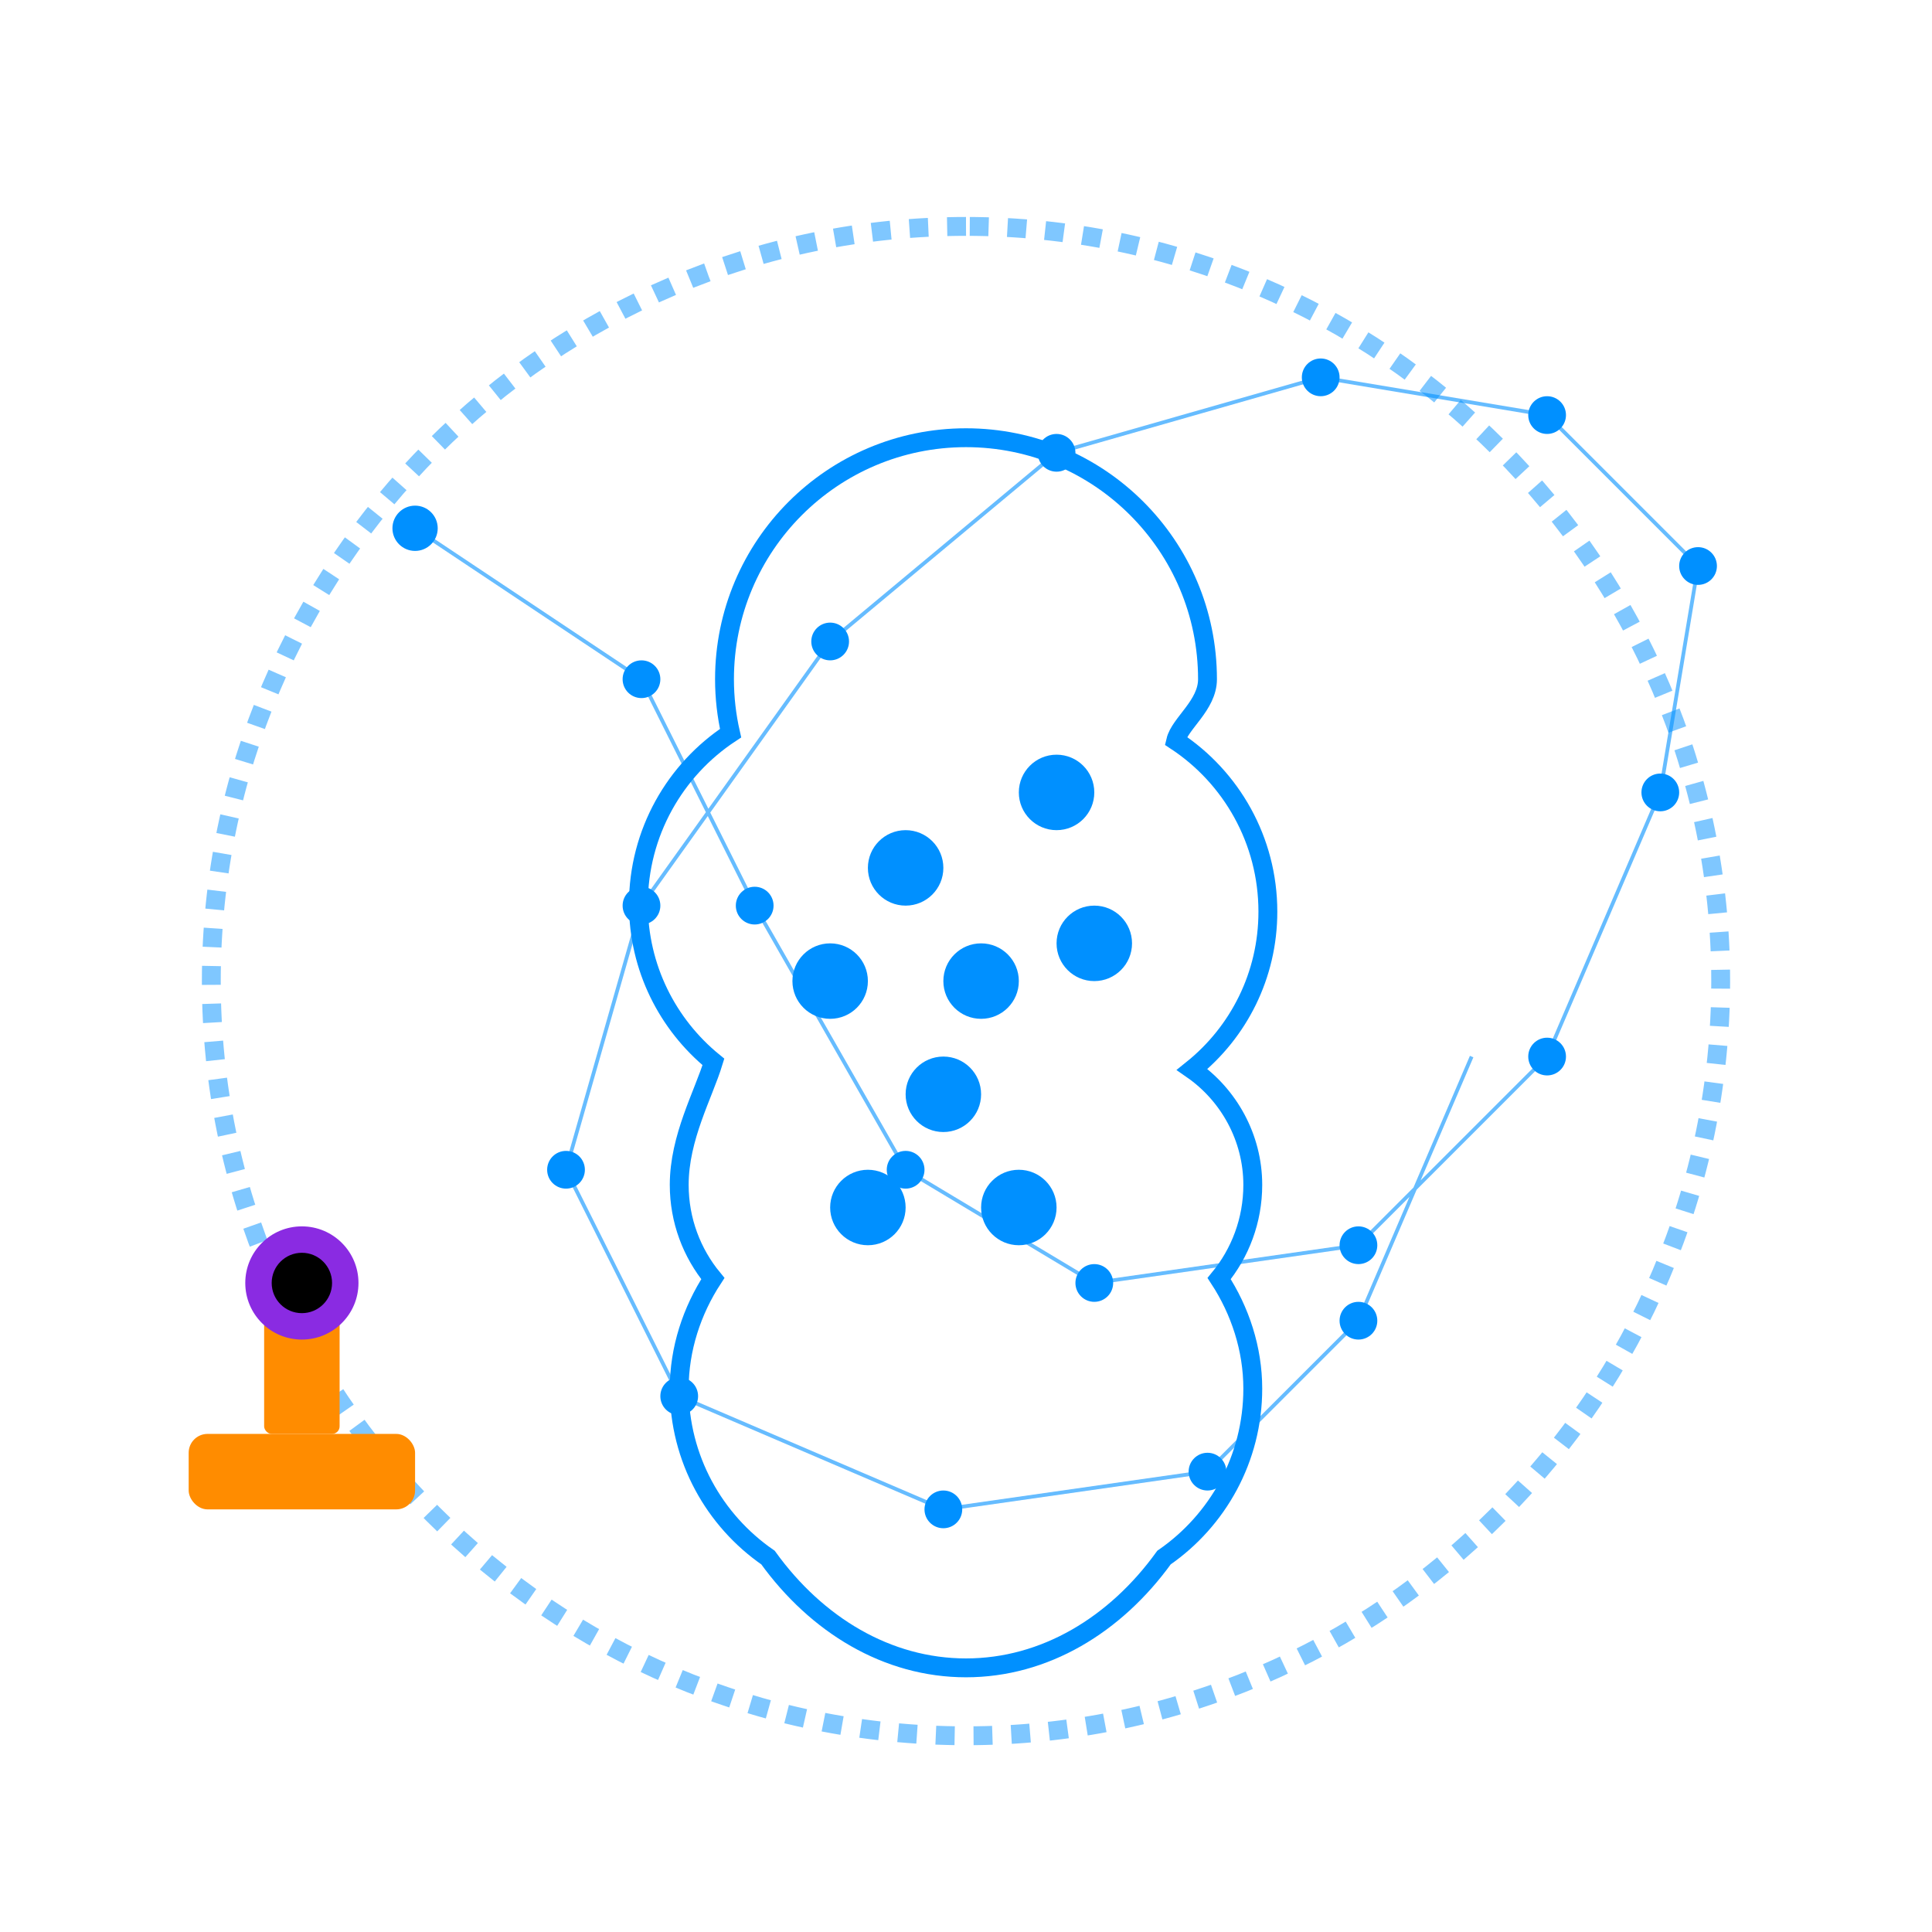 <?xml version="1.0" encoding="UTF-8" standalone="no"?>
<svg xmlns="http://www.w3.org/2000/svg" viewBox="0 0 512 512" width="512" height="512">
  <!-- 头部轮廓 -->
  <path d="M256 60c-110 0-200 90-200 200s90 200 200 200 200-90 200-200-90-200-200-200z" fill="none" stroke="#0090FF" stroke-width="5" stroke-dasharray="5,5" opacity="0.5"/>
  
  <!-- 网络连接线 -->
  <g opacity="0.6" stroke="#0090FF" stroke-width="1">
    <!-- 网络节点连线 -->
    <path d="M110 140l60 40M170 180l30 60M200 240l40 70M240 310l50 30M290 340l70-10M360 330l50-50M410 280l30-70M440 210l10-60M450 150l-40-40M410 110l-60-10M350 100l-70 20M280 120l-60 50M220 170l-50 70M170 240l-20 70M150 310l30 60M180 370l70 30M250 400l70-10M320 390l40-40M360 350l30-70" />
  </g>
  
  <!-- 网络节点 -->
  <g fill="#0090FF">
    <circle cx="110" cy="140" r="6" />
    <circle cx="170" cy="180" r="5" />
    <circle cx="200" cy="240" r="5" />
    <circle cx="240" cy="310" r="5" />
    <circle cx="290" cy="340" r="5" />
    <circle cx="360" cy="330" r="5" />
    <circle cx="410" cy="280" r="5" />
    <circle cx="440" cy="210" r="5" />
    <circle cx="450" cy="150" r="5" />
    <circle cx="410" cy="110" r="5" />
    <circle cx="350" cy="100" r="5" />
    <circle cx="280" cy="120" r="5" />
    <circle cx="220" cy="170" r="5" />
    <circle cx="170" cy="240" r="5" />
    <circle cx="150" cy="310" r="5" />
    <circle cx="180" cy="370" r="5" />
    <circle cx="250" cy="400" r="5" />
    <circle cx="320" cy="390" r="5" />
    <circle cx="360" cy="350" r="5" />
  </g>
  
  <!-- 大脑轮廓 -->
  <path d="M320 180c0-35.346-28.654-64-64-64s-64 28.654-64 64c0 4.92.562 9.701 1.61 14.298-14.686 9.647-24.422 26.351-24.422 45.298 0 16.877 7.753 31.941 19.876 41.824C186.405 290.125 180 301.436 180 314c0 9.436 3.348 18.084 8.91 24.834-5.562 8.512-8.91 18.648-8.91 29.166 0 18.566 9.318 34.953 23.531 44.772C216.414 430.625 235.133 442 256 442c20.866 0 39.586-11.375 52.469-29.228C322.681 402.953 332 386.566 332 368c0-10.518-3.348-20.654-8.91-29.166 5.562-6.75 8.91-15.398 8.91-24.834 0-12.564-6.405-23.875-16.064-30.58C328.248 273.539 336 258.475 336 241.598c0-18.947-9.736-35.651-24.422-45.298C312.67 191.701 320 186.92 320 180z" fill="none" stroke="#0090FF" stroke-width="5"/>
  
  <!-- 大脑内部结构 -->
  <path d="M280 200c5.523 0 10 4.477 10 10s-4.477 10-10 10c-5.522 0-10-4.477-10-10s4.478-10 10-10zM240 220c5.523 0 10 4.477 10 10s-4.477 10-10 10c-5.522 0-10-4.477-10-10s4.478-10 10-10zM260 250c5.523 0 10 4.477 10 10s-4.477 10-10 10c-5.522 0-10-4.477-10-10s4.478-10 10-10zM290 240c5.523 0 10 4.477 10 10s-4.477 10-10 10c-5.522 0-10-4.477-10-10s4.478-10 10-10zM250 280c5.523 0 10 4.477 10 10s-4.477 10-10 10c-5.522 0-10-4.477-10-10s4.478-10 10-10zM220 250c5.523 0 10 4.477 10 10s-4.477 10-10 10c-5.522 0-10-4.477-10-10s4.478-10 10-10zM270 310c5.523 0 10 4.477 10 10s-4.477 10-10 10c-5.522 0-10-4.477-10-10s4.478-10 10-10zM230 310c5.523 0 10 4.477 10 10s-4.477 10-10 10c-5.522 0-10-4.477-10-10s4.478-10 10-10z" fill="#0090FF"/>
  
  <!-- 机械臂 -->
  <g transform="translate(50, 380)">
    <rect x="0" y="0" width="60" height="20" fill="#FF8C00" rx="5" ry="5" />
    <rect x="20" y="-40" width="20" height="40" fill="#FF8C00" rx="2" ry="2" />
    <circle cx="30" cy="-40" r="15" fill="#8A2BE2" />
    <circle cx="30" cy="-40" r="8" fill="#000" />
  </g>
</svg> 